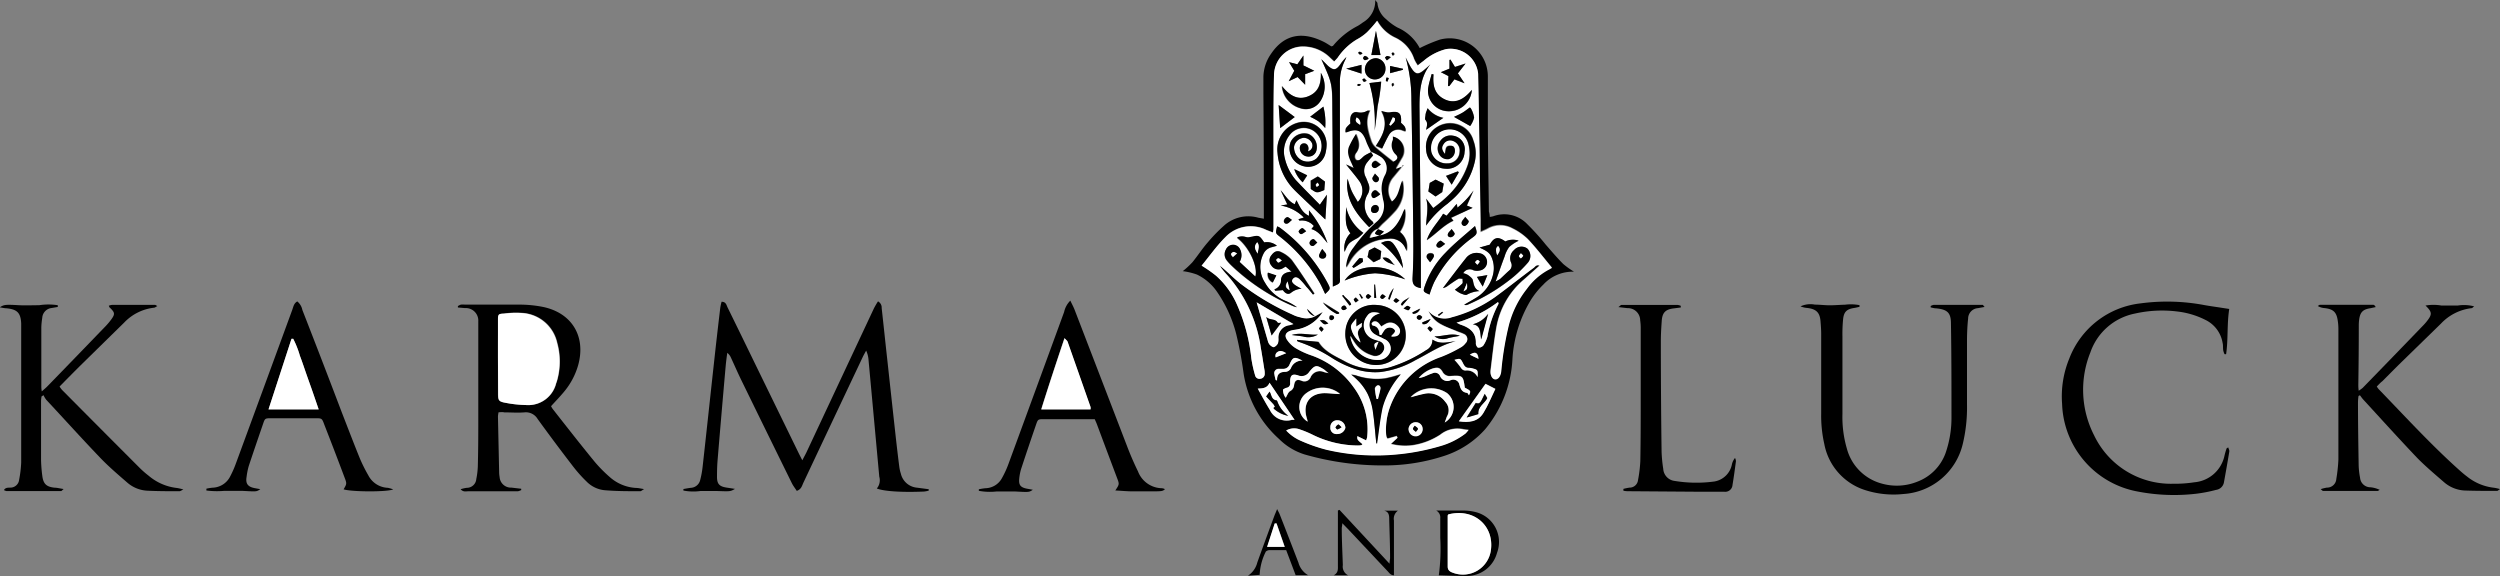 <svg xmlns="http://www.w3.org/2000/svg" viewBox="0 0 375.14 86.46"><rect x="0" y="0" width="375.14" height="86.46" fill="#808080" stroke="none"/><defs><style>.cls-1{fill:#fff;}</style></defs><g id="Layer_2" data-name="Layer 2"><g id="Layer_1-2" data-name="Layer 1"><path d="M223.55,32.55a3.93,3.93,0,0,0,.5-.09,4.76,4.76,0,0,1,5.13,1.18,35.12,35.12,0,0,1,2.76,3.06c.87,1,1.72,2,2.63,2.91a12.28,12.28,0,0,0,1.62,1.16,6,6,0,0,0-4.59,1.92,12.38,12.38,0,0,0-1.95,2.43,19.33,19.33,0,0,0-2.7,8.77,17.86,17.86,0,0,1-4.11,10.54,14,14,0,0,1-6.19,4,28.79,28.79,0,0,1-9,1.41,42.4,42.4,0,0,1-11.86-1.64,9.36,9.36,0,0,1-3.85-2.32,16.62,16.62,0,0,1-5.33-9.84,58.25,58.25,0,0,0-1.09-5.84,19.65,19.65,0,0,0-3-6.56,7.69,7.69,0,0,0-2.91-2.44,9.75,9.75,0,0,0-2.13-.51,13,13,0,0,0,1.46-1.35c.81-1,1.5-2.07,2.32-3a23.93,23.93,0,0,1,2.38-2.45,5.44,5.44,0,0,1,5.18-1.22l.83.15c0-.44,0-.82,0-1.2q0-8.79-.07-17.57,0-1.26,0-2.52a6.2,6.2,0,0,1,1.12-3.41c2-3,4.74-3.46,8-1.81.39.2.75.45,1.08.65.13-.05.21-.05.25-.09a11.81,11.81,0,0,1,3.74-3,9,9,0,0,0,.75-.51A3.7,3.7,0,0,0,206.36,0c.2.28.32.37.33.46A3.52,3.52,0,0,0,208,2.88a8.28,8.28,0,0,0,1.7,1.25,6.9,6.9,0,0,1,3.34,3.09,23.43,23.43,0,0,1,3-1.27,5.72,5.72,0,0,1,7.22,5.52c0,2.18,0,4.37,0,6.56,0,4.57.11,9.15.16,13.72C223.5,32,223.53,32.21,223.55,32.55ZM197.32,47.49l1.17-.66a5.8,5.8,0,0,1-4.12,2.67,5,5,0,0,0-.69.14c-.75.25-1,.73-.54,1.39a4.18,4.18,0,0,0,1.29,1.22,12.47,12.47,0,0,0,2.38,1.09,13.12,13.12,0,0,1,6.34,4.81,10.53,10.53,0,0,1,2,7.42,2.24,2.24,0,0,1-.16.51l-1.31-.64c0,.53,0,.53.77,1.21-.05,0-.09.13-.14.14a2.32,2.32,0,0,1-.59.06,15.52,15.52,0,0,1-6.72-1.6,15.85,15.85,0,0,0-2-.83,2.39,2.39,0,0,0-2,.18A6.6,6.6,0,0,0,194.88,66a24.34,24.34,0,0,0,4.18,1.45,32.68,32.68,0,0,0,10.44.71,33.89,33.89,0,0,0,6.63-1.26A11.36,11.36,0,0,0,219.91,65a4.2,4.2,0,0,0,.47-.55,5.29,5.29,0,0,1-.73-.07,4.1,4.1,0,0,0-3.51.79,10.38,10.38,0,0,1-4.21,1.6,8.56,8.56,0,0,1-3.21-.21l1-.93-.13-.25-1.37.39a1.58,1.58,0,0,1-.16-.27,2.76,2.76,0,0,1-.06-.4,9.93,9.93,0,0,1,.65-4.26,12.46,12.46,0,0,1,7.61-7.34,21.48,21.48,0,0,0,2.9-1.4,2.37,2.37,0,0,0,.76-.65.83.83,0,0,0-.31-1.4c-.3-.16-.63-.24-.94-.37-.78-.31-1.58-.57-2.32-1a4.24,4.24,0,0,1-2-2.09,3.15,3.15,0,0,0,3.59.93c.23-.05.46-.12.68-.19a19.93,19.93,0,0,0,5.69-2.78c2-1.45,3.92-3,5.88-4.45.2-.16.36-.48.84-.3-.84.75-1.61,1.45-2.39,2.13a12.19,12.19,0,0,0-4.12,7.11c-.38,2.12-.6,4.26-.87,6.4-.1.76.22,1.36.67,1.39s.84-.45.92-1.24a47,47,0,0,1,1.13-6.86,14.61,14.61,0,0,1,2.7-5.47,9.72,9.72,0,0,1,3.14-2.81c.22-.11.44-.25.64-.36-1.22-1.47-2.34-2.94-3.61-4.28a8.8,8.8,0,0,0-2.29-1.6,3.81,3.81,0,0,0-3.69,0c-.31.17-.64.31-1.13.53,0-.7,0-1.23,0-1.76-.11-7.33-.21-14.67-.36-22A4.16,4.16,0,0,0,217,7.37a8.35,8.35,0,0,0-3.38,1.75c-.26.19-.51.39-.85.66a5.41,5.41,0,0,1-.56-1,5.39,5.39,0,0,0-2.9-3.2,5.94,5.94,0,0,1-2.6-2.46s-.12,0-.07,0a18.87,18.87,0,0,1-1.48,1.68,7.44,7.44,0,0,1-1.56,1.1,9.12,9.12,0,0,0-2.83,2.7c-.15.19-.33.37-.54.6l-.58-.54a5.79,5.79,0,0,0-4-1.71,4.32,4.32,0,0,0-4.44,4.32c0,2.42-.07,4.84-.08,7.27q0,7.92,0,15.85a4,4,0,0,1-.09.48l-1-.39a5.25,5.25,0,0,0-6.15,1.07c-1.31,1.33-2.41,2.87-3.58,4.29a20.15,20.15,0,0,1,2.15,1.5,12.54,12.54,0,0,1,3,4,26.83,26.83,0,0,1,2.31,8.42,18.9,18.9,0,0,0,.57,2.56.66.66,0,0,0,.78.49.73.73,0,0,0,.66-.77,2.77,2.77,0,0,0-.07-.7c-.17-1.06-.33-2.12-.52-3.18a21,21,0,0,0-5.06-10.93c-.28-.29-.53-.61-.78-.92-.12-.15-.21-.33-.32-.49,1.1.9,2.06,1.89,3.14,2.74a38.58,38.58,0,0,0,7.8,4.63,4.3,4.3,0,0,0,1.14.4,2.91,2.91,0,0,0,2.24-.15Zm21.24.93c.3.14.44.24.59.29,1.38.45,2.39,1.19,2.31,2.85,0,.21.22.6.35.61a1,1,0,0,0,.77-.32,4.59,4.59,0,0,0,.62-1.35,16.18,16.18,0,0,1,1.67-4.92s0-.12-.07-.27A19.13,19.13,0,0,1,218.56,48.42Zm-30-3.05c.56,1.93,1.11,3.83,1.67,5.73a1.4,1.4,0,0,0,.31.62c.17.17.47.39.63.33a1.19,1.19,0,0,0,.59-.58,2,2,0,0,0,.07-.7,1.86,1.86,0,0,1,1.66-2l.59-.17ZM194.26,63l-3.76-5.55c-.32.79-1,.84-1.77.88.65,1.15,1.19,2.19,1.81,3.18a2.79,2.79,0,0,0,3.28,1.52A2.76,2.76,0,0,1,194.26,63Zm28.65-5.43-4,5.62c1.5.22,2.86.09,3.68-1.25.71-1.15,1.22-2.43,1.8-3.61Zm-6.13,5.8a2.69,2.69,0,0,0,.34-4.41,4.28,4.28,0,0,0-5.47.62c.74-.19,1.38-.38,2-.51a3.05,3.05,0,0,1,3.2,1.2,1.83,1.83,0,0,1,.28,2.15C217,62.69,217,62.94,216.78,63.41Zm-20.56-.14a5.16,5.16,0,0,0-.12-.53c-.67-2.24.54-3.81,2.88-3.73.71,0,1.41.08,2.12.12a4.1,4.1,0,0,0-5-.17A2.57,2.57,0,0,0,196.22,63.27Zm23.58-5.1c-.24-1.78-.31-1.84-2.06-1.74a1.18,1.18,0,0,1-1.25-.62c-.37-.63-.73-.72-1.45-.51a4.67,4.67,0,0,0-2.15,1.43,3.34,3.34,0,0,0,.84-.21c.4-.16.79-.36,1.21-.49a.83.83,0,0,1,1.13.36,1.17,1.17,0,0,0,1.63.66.94.94,0,0,1,1.26.55c.17.68.36,1.26,1.18,1.36.1,0,.18.22.29.36C220.73,58.66,220.73,58.66,219.8,58.17ZM199.37,56c-.34-.27-.48-.4-.65-.51-1.17-.74-1.38-.71-2.25.35a1.35,1.35,0,0,1-1.67.52c-.81-.3-1.13-.07-1.19.75,0,.13,0,.26,0,.4a.62.62,0,0,1-.55.71,1.89,1.89,0,0,0-.51.26,1.83,1.83,0,0,0,.39,1.23c.23-.39.36-.85.67-1a1.08,1.08,0,0,0,.58-.84c.13-.77.39-1,1.09-.73a1,1,0,0,0,1.41-.54,1.51,1.51,0,0,1,2-.74C198.82,55.88,199,55.91,199.37,56Zm1.26,9.12a1.24,1.24,0,0,0,1.26-.93,1.18,1.18,0,0,0-1.17-1.13,1,1,0,0,0-1.08,1.06A.91.91,0,0,0,200.63,65.13Zm-5.18-11c-1.23-.64-1.42-.59-1.94.54a1,1,0,0,1-.92.67l-.71,0a.64.64,0,0,0-.64.83c0,.28.12.56.18.84l.21.07c0-1,.45-1.31,1.32-1.3a1,1,0,0,0,.76-.54A1.74,1.74,0,0,1,195.45,54.12Zm18,10.24a1,1,0,0,0-1-1,1.08,1.08,0,0,0-1.08,1,1.07,1.07,0,0,0,2.12,0ZM218.25,54a10.53,10.53,0,0,1,.91,1.12c.2.32.4.53.78.5a1.75,1.75,0,0,1,1.78,1c.06-1,0-1.09-.62-1.27a2.78,2.78,0,0,0-.69-.12c-.44,0-.64-.24-.83-.6C219.16,53.76,219.14,53.76,218.25,54ZM193,53c-.38-.24-.8-.49-1.27-.2a.67.67,0,0,0-.3.83Zm28.88.85c-.1-1-.52-1.15-1.3-.62Z"/><path d="M131.57,73.3a1.9,1.9,0,0,0,.37-1.77q-.8-8.74-1.61-17.49a4,4,0,0,0-.36-1.43c-.16.3-.34.61-.49.92Q125,63,120.56,72.42c-.21.44-.3,1-1,1.24-.24-.38-.53-.74-.73-1.14q-3.77-7.65-7.51-15.31c-.58-1.18-1.1-2.38-1.65-3.57a1.74,1.74,0,0,0-.54-.69c-.09.67-.18,1.34-.24,2q-.62,7-1.21,14.08c-.07.84-.09,1.68-.09,2.52,0,1.06.35,1.44,1.4,1.61l1.3.2c-.7.4-.7.39-2.67.32-.84,0-1.68,0-2.52,0a7.79,7.79,0,0,1-2.55-.07l0-.23c.37-.06.75-.14,1.12-.18a1.51,1.51,0,0,0,1.39-1.14,13.52,13.52,0,0,0,.37-2c.58-5.18,1.13-10.37,1.7-15.55.3-2.77.62-5.55.95-8.32a7,7,0,0,1,.2-.91c.67,0,.73.51.89.84q2.18,4.44,4.34,8.89L119.8,67.9c.16.33.33.65.59,1.17.26-.5.45-.84.62-1.19q5.05-10.78,10.11-21.57a12.21,12.21,0,0,1,.63-1.09,1.05,1.05,0,0,1,.55,1c.29,2.6.56,5.21.85,7.82q.66,6.08,1.33,12.14c.15,1.3.3,2.6.47,3.9a5.58,5.58,0,0,0,.23,1,2.73,2.73,0,0,0,2.44,2.1l1.74.23v.21a4.25,4.25,0,0,1-.71.14C135.41,73.9,132.63,73.73,131.57,73.3Z"/><path d="M74.81,61.87a4.32,4.32,0,0,0-.09.63l.18,8.38a4.15,4.15,0,0,0,.07.7,1.7,1.7,0,0,0,1.78,1.59l1.46.17v.2a2.43,2.43,0,0,1-.49.18c-.3,0-.61,0-.91,0-2.19,0-4.37,0-6.56,0-.34,0-.74.14-1.13-.31a5.38,5.38,0,0,1,.93-.21,1.42,1.42,0,0,0,1.42-1.32,11.2,11.2,0,0,0,.23-1.9c.05-2,.07-4,.07-6q0-7.27,0-14.54c0-.41,0-.81,0-1.21a1.88,1.88,0,0,0-2-2l-1.06-.09,0-.21a2.26,2.26,0,0,1,.44-.22,3.11,3.11,0,0,1,.61,0c2.79,0,5.59,0,8.38,0a18.31,18.31,0,0,1,3.31.34c4.39.9,6.51,4.46,5.3,8.77a10.86,10.86,0,0,1-2.14,4c-.6.72-1.26,1.4-1.92,2.13a3.38,3.38,0,0,0,.24.41C85,64,87.07,66.65,89.2,69.25a20.46,20.46,0,0,0,2.26,2.3,6.48,6.48,0,0,0,4,1.67c.33,0,.65.09,1.19.17-.31.18-.44.32-.56.32-1.75,0-3.5,0-5.24-.14a4.37,4.37,0,0,1-2.8-1.28A20.85,20.85,0,0,1,86,70q-2.72-3.53-5.32-7.12a2.05,2.05,0,0,0-2-1c-1,.08-2,0-3,0C75.37,61.81,75.11,61.85,74.81,61.87Zm-.09-8.26v5.44c0,1.05.09,1.21,1.15,1.4a18.13,18.13,0,0,0,3.1.33,4.3,4.3,0,0,0,4.52-3.29,3.86,3.86,0,0,0,.16-.48,10.43,10.43,0,0,0,0-5.57,5.74,5.74,0,0,0-5-4.48,13.2,13.2,0,0,0-3,.07c-.82.07-.86.18-.87,1C74.71,49.92,74.72,51.76,74.72,53.61Z"/><path d="M16.32,45.88a2,2,0,0,1,.48-.13c2.16,0,4.31,0,6.46,0,.08,0,.17.08.35.18-.25.13-.36.23-.47.24a7.31,7.31,0,0,0-4.52,2.25L12.4,54.52C11.25,55.65,10.12,56.8,8.94,58a3.52,3.52,0,0,0,.38.52Q15.14,64.39,21,70.25a14,14,0,0,0,1.3,1.13,7.91,7.91,0,0,0,4.29,1.85,8.17,8.17,0,0,1,.93.22c-.31.14-.45.26-.59.26-1.62,0-3.23,0-4.85-.08a4.92,4.92,0,0,1-3-1.23c-1.42-1.23-2.86-2.46-4.15-3.82-2.7-2.82-5.31-5.72-8-8.6a4.18,4.18,0,0,1-.4-.68l-.29.18a4.66,4.66,0,0,0-.08.64c0,3,0,5.92,0,8.88a21.72,21.72,0,0,0,.19,2.42c.15,1.2.63,1.63,1.83,1.76.4,0,.81.12,1.37.2-.24.2-.31.31-.39.31-2.72,0-5.45,0-8.17,0a1.26,1.26,0,0,1-.4-.15c.24-.4.61-.35.91-.37A1.32,1.32,0,0,0,2.87,72a17.6,17.6,0,0,0,.31-2.59c0-6,0-11.92,0-17.87,0-1,0-2,0-3-.07-1.6-.61-2.13-2.22-2.28-.28,0-.56-.08-1-.14.65-.43.9-.43,2.91-.32,1,.05,2,0,3,0a9.06,9.06,0,0,1,2.8,0v.26l-.93.16A1.58,1.58,0,0,0,6.34,47.7a11.22,11.22,0,0,0-.14,1.41q0,4.38,0,8.78c0,.22,0,.44.07.84.37-.33.62-.53.84-.76q4.26-4.38,8.5-8.78a10.66,10.66,0,0,0,1.12-1.3c.55-.77.5-1-.21-1.69C16.41,46.14,16.39,46,16.32,45.88Z"/><path d="M356.65,58a3.89,3.89,0,0,0,.27.38c4,4.13,7.89,8.39,12.19,12.23.35.31.71.62,1.09.9a7.81,7.81,0,0,0,4.05,1.68,7.27,7.27,0,0,1,.89.2c-.23.15-.33.27-.43.27-1.65,0-3.3,0-4.95-.06a5.07,5.07,0,0,1-3-1.23c-1.35-1.17-2.72-2.32-4-3.61-2.76-2.9-5.44-5.87-8.16-8.83-.17-.19-.32-.41-.48-.62l-.21.11a8.14,8.14,0,0,0-.08.85c0,3.17.05,6.33.1,9.5a11.16,11.16,0,0,0,.21,1.9,1.56,1.56,0,0,0,1.56,1.45,4,4,0,0,1,1.41.4c-.12,0-.23.15-.34.15-2.73,0-5.45,0-8.18,0-.07,0-.15-.11-.36-.27a6.2,6.2,0,0,1,.93-.23,1.39,1.39,0,0,0,1.42-1.31,23.58,23.58,0,0,0,.31-2.9c0-6.57,0-13.13,0-19.69a8.3,8.3,0,0,0-.09-1.11c-.18-1.33-.67-1.78-2-1.93a2.23,2.23,0,0,1-1-.31c.11-.07.22-.18.33-.18q4,0,8,0c.11,0,.23.1.36.34l-.79.17c-1.11.17-1.53.57-1.69,1.67a6.93,6.93,0,0,0-.06,1q0,4.39-.07,8.79c0,.26,0,.52.06.92a5.09,5.09,0,0,0,.6-.43q4.51-4.63,9-9.29a8.09,8.09,0,0,0,.67-.76c.77-1,.75-1.33-.25-2.3a6.92,6.92,0,0,1,2.4,0l2.43,0a6,6,0,0,1,2.47.12c-.18.14-.27.26-.37.27a7.51,7.51,0,0,0-4.6,2.31l-6,5.85c-.94.92-1.86,1.86-2.79,2.79C357.18,57.43,356.92,57.73,356.65,58Z"/><path d="M289.71,45.92a1.42,1.42,0,0,1,.44-.17l7.36,0c.06,0,.12.13.29.31l-1,.18a1.58,1.58,0,0,0-1.47,1.55c-.11,1-.16,2.08-.17,3.12,0,3.26,0,6.53,0,9.79a23.4,23.4,0,0,1-.63,5.9,9.78,9.78,0,0,1-8.93,7.53,13.89,13.89,0,0,1-6-.68,9,9,0,0,1-5.85-6.81,19.25,19.25,0,0,1-.47-4.61q0-6,0-11.91c0-.64-.05-1.28-.1-1.91-.1-1.3-.63-1.84-2-2a3.21,3.21,0,0,1-1-.24,3.51,3.51,0,0,1,2.16-.26c.74,0,1.48.1,2.22.1s1.55-.07,2.32-.09a6.73,6.73,0,0,1,2.15.07l0,.25c-.26.06-.52.13-.79.17-1.11.17-1.55.56-1.67,1.68a22.78,22.78,0,0,0-.1,2.62c0,3.87,0,7.74,0,11.61a16.79,16.79,0,0,0,.66,5.18,7.4,7.4,0,0,0,5.34,5.29,8.25,8.25,0,0,0,5.26-.32A7.2,7.2,0,0,0,291.94,68a16.21,16.21,0,0,0,.89-5.55c0-4.64,0-9.29-.08-13.93,0-1.61-.57-2.09-2.22-2.25-.28,0-.55-.09-.82-.14Z"/><path d="M160.61,45.11c.28.6.51,1,.69,1.5q4,10.39,8,20.8c.44,1.12.93,2.24,1.46,3.32a3.91,3.91,0,0,0,3.58,2.53,1.4,1.4,0,0,1,.39.1s0,0,.06.08c-.41.29-.41.29-2.35.29-.84,0-1.68,0-2.52,0s-1.66-.09-2.56-.13c.61-.93.62-.93.27-1.85q-1.51-4-3-8c-.1-.28-.23-.55-.36-.85-.3,0-.57,0-.83,0q-3.39,0-6.77,0c-.91,0-.92,0-1.22.86-.73,2.13-1.46,4.27-2.16,6.41a7.41,7.41,0,0,0-.35,1.67c-.09.94.2,1.29,1.11,1.48l.93.17c-.56.39-.6.37-2.63.26-.94,0-1.88,0-2.83,0a9,9,0,0,1-2.64-.1l0-.23a8.83,8.83,0,0,1,1-.16,2.88,2.88,0,0,0,2.47-1.52,14.48,14.48,0,0,0,1-2.19q4.18-11.37,8.33-22.74A3.43,3.43,0,0,1,160.61,45.11Zm3,16.32a1.42,1.42,0,0,0,0-.36q-1.71-4.89-3.44-9.79c-.06-.16-.23-.27-.46-.54-1.22,3.63-2.37,7.11-3.49,10.69Z"/><path d="M59,73.43c-.81.41-6.23.39-7.44,0,.49-.85.5-.85.12-1.84q-1.47-3.92-3-7.83c-.37-1-.37-1-1.35-1q-3.28,0-6.57,0c-1,0-1,0-1.3.89-.72,2.09-1.44,4.19-2.14,6.3A10.56,10.56,0,0,0,37,71.57c-.17,1,.18,1.48,1.23,1.68l.83.15c-.57.4-.57.37-2.63.26-.94,0-1.89,0-2.83,0a12.15,12.15,0,0,1-2.63-.06l0-.27a7.5,7.5,0,0,1,.93-.15,3.06,3.06,0,0,0,2.66-1.73,15.2,15.2,0,0,0,.85-1.94q4.23-11.5,8.44-23c.17-.46.24-1,.76-1.28a2.2,2.2,0,0,1,.76,1.28q3,7.68,5.91,15.35c.89,2.29,1.77,4.59,2.69,6.86a22.66,22.66,0,0,0,1.3,2.61,3.44,3.44,0,0,0,2.94,1.87A6.48,6.48,0,0,1,59,73.43Zm-18.7-12h7.52c-.34-1-.64-1.85-.94-2.73s-.63-1.77-.94-2.66-.6-1.78-.94-2.66a14.23,14.23,0,0,0-1-2.54h-.26Z"/><path d="M334.51,46.36c-.36,2.34-.14,4.59-.47,6.79l-.23,0a2.42,2.42,0,0,1-.2-.57c-.06-.36,0-.74-.09-1.1A4.67,4.67,0,0,0,330.93,48a12.45,12.45,0,0,0-4.23-1.26,18.47,18.47,0,0,0-6.33.31,8.9,8.9,0,0,0-6.7,5.84,15,15,0,0,0,.56,12.43,12.77,12.77,0,0,0,11.82,7.27,19.3,19.3,0,0,0,3.22-.22,5.06,5.06,0,0,0,4.53-4,9.88,9.88,0,0,1,.31-1.06c0-.05.1-.08.25-.18.06.23.19.44.16.62-.25,1.55-.53,3.11-.81,4.66a1.38,1.38,0,0,1-1.18,1.1,21.64,21.64,0,0,1-3,.58,28.79,28.79,0,0,1-8.74-.33,13.83,13.83,0,0,1-11.36-13.15,14.92,14.92,0,0,1,1.08-6.81,13,13,0,0,1,10.72-8.28,30,30,0,0,1,9.55.26c.83.15,1.66.26,2.49.39Z"/><path d="M252.21,46.14l-1,.13c-1.29.14-1.78.62-1.86,1.93-.07,1-.13,2-.13,3q0,8.27.11,16.55a21,21,0,0,0,.25,2.61,1.94,1.94,0,0,0,1.74,1.81,20,20,0,0,0,5.93.08,3.22,3.22,0,0,0,2.64-2.6,2.31,2.31,0,0,1,.46-.93,1.3,1.3,0,0,1,.14.48c-.16,1.2-.32,2.4-.52,3.59a1.09,1.09,0,0,1-1.21,1l-3.63,0-10.6-.08c-.31,0-.62,0-.93-.08l0-.27a7.67,7.67,0,0,1,.93-.19,1.26,1.26,0,0,0,1.26-1.1,20.35,20.35,0,0,0,.35-2.89c.06-3.3.06-6.6.06-9.9s0-6.66,0-10a8.2,8.2,0,0,0-.08-1.21,1.84,1.84,0,0,0-1.91-1.83l-1.36-.16c.29-.21.36-.32.44-.32l8.47,0a1.91,1.91,0,0,1,.45.13Z"/><path d="M215.51,76.61c1.38,0,2.76,0,4.14,0a7.55,7.55,0,0,1,1.89.26,4.62,4.62,0,0,1,3.1,6.08,4.69,4.69,0,0,1-4.46,3.48c-1.4,0-2.81-.06-4.28-.1a29.81,29.81,0,0,0,.22-5.64c0-1,0-1.95,0-2.93A1.16,1.16,0,0,0,215.51,76.61Zm1.82.58a.48.48,0,0,0-.08.18q0,3.82,0,7.65c0,.51.3.76.77.92a4.23,4.23,0,0,0,5.71-3.43C224.2,78.93,221.21,76.23,217.33,77.19Z"/><path d="M201,76.51l7.51,8.08c0-.42.08-.64.08-.86,0-1.94-.08-3.89-.13-5.84,0-.55-.05-1.11-.76-1.26h2.07a1.48,1.48,0,0,0-.6,1.48c0,2.35,0,4.71,0,7.06v1.15c-.5,0-.7-.35-.94-.6-2-2.12-4-4.26-6-6.38l-.81-.83c0,.37-.08.55-.08.73,0,1.85.1,3.7.16,5.55a1.46,1.46,0,0,0,.8,1.54h-2.17c.71-.38.63-.94.63-1.47,0-2.42,0-4.84,0-7.26v-1Z"/><path d="M193,82.55c-.92,0-1.72,0-2.52,0-.2,0-.53.14-.57.29a8.53,8.53,0,0,0-.89,3.42l-1.76.13a3.34,3.34,0,0,0,1.41-2c.84-2.34,1.7-4.67,2.56-7,.1-.27.23-.53.41-1,.18.37.31.58.4.82q1.41,3.6,2.8,7.22a3.1,3.1,0,0,0,1.45,1.88h-1.87Zm-1.43-4-.27,0-1.14,3.51h2.64Z"/><path class="cls-1" d="M197.35,47.47a2.91,2.91,0,0,1-2.24.15,4.3,4.3,0,0,1-1.14-.4,38.58,38.58,0,0,1-7.8-4.63c-1.08-.85-2-1.84-3.14-2.74.11.16.2.34.32.49.25.31.5.63.78.92a21,21,0,0,1,5.06,10.93c.19,1.06.35,2.12.52,3.18a2.77,2.77,0,0,1,.07.7.73.73,0,0,1-.66.77.66.66,0,0,1-.78-.49,18.9,18.9,0,0,1-.57-2.56,26.83,26.83,0,0,0-2.31-8.42,12.54,12.54,0,0,0-3-4,20.15,20.15,0,0,0-2.15-1.5c1.17-1.42,2.27-3,3.58-4.29A5.25,5.25,0,0,1,190,34.51l1,.39a4,4,0,0,0,.09-.48q0-7.94,0-15.85c0-2.43,0-4.85.08-7.27A4.32,4.32,0,0,1,195.61,7a5.79,5.79,0,0,1,4,1.71l.58.54c.21-.23.39-.41.54-.6a9.12,9.12,0,0,1,2.83-2.7,7.44,7.44,0,0,0,1.56-1.1,18.87,18.87,0,0,0,1.48-1.68c-.05,0,.06,0,.07,0a5.94,5.94,0,0,0,2.6,2.46,5.39,5.39,0,0,1,2.9,3.2,5.41,5.41,0,0,0,.56,1c.34-.27.59-.47.85-.66A8.35,8.35,0,0,1,217,7.37a4.16,4.16,0,0,1,4.81,3.72c.15,7.33.25,14.67.36,22,0,.53,0,1.06,0,1.76.49-.22.82-.36,1.13-.53a3.81,3.81,0,0,1,3.69,0,8.8,8.8,0,0,1,2.29,1.6c1.27,1.34,2.39,2.81,3.61,4.28-.2.11-.42.25-.64.36a9.72,9.72,0,0,0-3.14,2.81,14.61,14.61,0,0,0-2.7,5.47,47,47,0,0,0-1.13,6.86c-.08.79-.47,1.27-.92,1.24s-.77-.63-.67-1.39c.27-2.14.49-4.28.87-6.4A12.19,12.19,0,0,1,228.63,42c.78-.68,1.55-1.38,2.39-2.13-.48-.18-.64.14-.84.3-2,1.48-3.89,3-5.88,4.45a19.93,19.93,0,0,1-5.69,2.78c-.22.07-.45.14-.68.19a3.15,3.15,0,0,1-3.59-.93,4.24,4.24,0,0,0,2,2.09c.74.38,1.54.64,2.32,1,.31.13.64.21.94.37a.83.83,0,0,1,.31,1.4,2.37,2.37,0,0,1-.76.65,21.48,21.48,0,0,1-2.9,1.4,12.46,12.46,0,0,0-7.61,7.34,9.93,9.93,0,0,0-.65,4.26,2.76,2.76,0,0,0,.06.4,1.58,1.58,0,0,0,.16.27l1.37-.39.13.25-1,.93a8.56,8.56,0,0,0,3.21.21,10.38,10.38,0,0,0,4.21-1.6,4.1,4.1,0,0,1,3.51-.79,5.29,5.29,0,0,0,.73.07,4.2,4.2,0,0,1-.47.55,11.36,11.36,0,0,1-3.78,1.88,33.89,33.89,0,0,1-6.63,1.26,32.68,32.68,0,0,1-10.44-.71A24.34,24.34,0,0,1,194.88,66,6.6,6.6,0,0,1,193,64.6a2.39,2.39,0,0,1,2-.18,15.85,15.85,0,0,1,2,.83,15.52,15.52,0,0,0,6.72,1.6,2.32,2.32,0,0,0,.59-.06s.09-.09.14-.14c-.82-.68-.82-.68-.77-1.21l1.31.64a2.24,2.24,0,0,0,.16-.51,10.53,10.53,0,0,0-2-7.42,13.12,13.12,0,0,0-6.34-4.81,12.47,12.47,0,0,1-2.38-1.09A4.18,4.18,0,0,1,193.14,51c-.45-.66-.21-1.14.54-1.39a5,5,0,0,1,.69-.14,5.8,5.8,0,0,0,4.12-2.67l-1.17.66-1.18-1.13A1.64,1.64,0,0,0,197.35,47.47ZM207,35.4l.7-.65-.9-.37c.24-.26.48-.53.73-.78a25,25,0,0,0,2-2,5.13,5.13,0,0,0,1-4.47c-.5,1-.49,2.36-1.57,3.16a2.93,2.93,0,0,1,.19-3.68l1.46-1.77.14.08-1.13.46c0-.08-.07-.12-.06-.13l.85-1.47a2.13,2.13,0,0,0-1.3-3.25,2.11,2.11,0,0,1,0,.51,1.89,1.89,0,0,0,.44,2.12c.44.44.24.8-.4,1.1-.9-.72-1.77-1.39-2.6-2.11a2.37,2.37,0,0,1-.7-1c-.49-1.48-1-3-.2-4.57-.18,0-.29,0-.37,0a1.94,1.94,0,0,1-1.5.24c-.54-.13-1,.23-1.05.82a4.15,4.15,0,0,0,0,.86c-.71.7-.71.7-.74,1.33.06,0,.13,0,.19,0,1.55-.63,2.36-.25,2.92,1.33.2.56.49,1.08.74,1.63a9.35,9.35,0,0,0-.94.49c-.27.19-.48.47-.76.65a.61.61,0,0,1-.54.05.65.65,0,0,1-.23-.51.88.88,0,0,1,.19-.55c.66-.87.45-1.75,0-2.85a14.32,14.32,0,0,0-1.06,1.95c-.39,1.15.33,2.11.72,3.16L202,24.66c.75.92,1.42,1.69,2,2.52a2.42,2.42,0,0,1-.24,3.11c-.33-.59-.69-1.12-.94-1.69s-.4-1.19-.6-1.79c-.39,3.06,1.23,5.2,3.25,7.27l.65-.57a2.45,2.45,0,0,0-.12-.26,3.17,3.17,0,0,1-.72-4.18,1.78,1.78,0,0,0,.06-1.56c-.13-.31-.24-.63-.38-.93a2,2,0,0,1,.24-2.27c.27-.34.57-.65.86-1l-.34-.55a9.56,9.56,0,0,1,1.43.72,2.11,2.11,0,0,1,.75,2.89,4.32,4.32,0,0,0-.46,2.44c.06.4.12.8.2,1.19a3.13,3.13,0,0,1-1,3.36,22.63,22.63,0,0,0-3.43,3.82,5.24,5.24,0,0,0-1.13,3l.39-.63a6.84,6.84,0,0,1,5.87-3.68A2.43,2.43,0,0,1,211,37.38c0,.11.09.22.13.33a2.83,2.83,0,0,0-1-2.88,4.65,4.65,0,0,0,.75-3.45,3.85,3.85,0,0,0-.36.77C209.79,33.75,208.85,35.09,207,35.4Zm-.51,19.37a4.43,4.43,0,0,0,4.48-4.5,4.56,4.56,0,0,0-4.43-4.51,4.27,4.27,0,0,0-4.63,4.15A4.62,4.62,0,0,0,206.45,54.77ZM200,43c1.1-.48,1.1-.48,1.05-1.4,0-.33,0-.67,0-1,0-3.36,0-6.72,0-10.08q0-9,0-18.06a7.37,7.37,0,0,1,.8-3.5c.07-.13.12-.28.18-.42a6.07,6.07,0,0,0-.9,1.08c-.65.91-1,1-1.87.24-.36-.3-.69-.64-1-1,1.59,3.55,1.62,3.55,1.66,7.5q.06,7,.07,13.92c0,4,0,7.93,0,11.9C200,42.45,200,42.68,200,43ZM214.64,9.66c-.33.29-.65.59-1,.86-.83.67-1.22.63-1.8-.24-.35-.52-.61-1.11-.91-1.67a23.09,23.09,0,0,1,.86,6.28q.18,10.74.29,21.49c0,1.78,0,3.57-.12,5.34,0,.9.23,1.31,1.25,1.48,0-1.54,0-3.09,0-4.63L213,16C213,13.72,213.15,11.52,214.64,9.66ZM196.28,22.71a3.44,3.44,0,0,0,.07-.46c0-.5-.32-.79-.72-.77s-.65.39-.57.89a1.27,1.27,0,0,0,1.16,1.08,1.21,1.21,0,0,0,1.31-.88,2.14,2.14,0,0,0-1.18-2.5,2.27,2.27,0,0,0-2.69,1.22,2.75,2.75,0,0,0,1.78,3.56,2.67,2.67,0,0,0,3.48-2,5.7,5.7,0,0,0,.15-1.3,3.43,3.43,0,0,0-3.82-3.27,4.15,4.15,0,0,0-3.55,4.62,8.82,8.82,0,0,0,2.2,5.21c.59.65,1.25,1.23,1.87,1.84l2.9,2.81c.09.09.19.16.21.18.07-1.2.15-2.42.23-3.71l-1.06,1.51c-1.23-1.26-2.45-2.47-3.62-3.72a7.77,7.77,0,0,1-1.63-3.21,4,4,0,0,1,.73-3.53,2.66,2.66,0,0,1,4.73,1.12,2.66,2.66,0,0,1-.72,2.43,2.07,2.07,0,0,1-2.28.22,2.21,2.21,0,0,1-1.08-2,1.63,1.63,0,0,1,1.42-1.36,1.37,1.37,0,0,1,1.28.82A.9.9,0,0,1,196.28,22.71ZM214,33.85a14.34,14.34,0,0,1,3.24-3.35c.23-.21.47-.39.69-.6a10.76,10.76,0,0,0,3.42-5.82,5.53,5.53,0,0,0-.25-3.07,3.41,3.41,0,0,0-1.51-2,3.69,3.69,0,0,0-3.94,0A3.48,3.48,0,0,0,214,22.46a3,3,0,0,0,2.84,2.86,2.62,2.62,0,0,0,2.92-2.53A2.05,2.05,0,0,0,218,20.37a1.86,1.86,0,0,0-1.87.74,1.8,1.8,0,0,0-.27,1.9,1.4,1.4,0,0,0,1.47.84,1.27,1.27,0,0,0,.94-1.28c0-.36-.08-.68-.53-.72s-.74,0-.84.52c0,.21-.07.43-.12.7-.49-.61-.53-1-.2-1.48a1.14,1.14,0,0,1,1.41-.47,1.53,1.53,0,0,1,1,1.67,1.78,1.78,0,0,1-1.81,1.7,2.37,2.37,0,0,1-2.41-1.61,2.82,2.82,0,0,1,3.34-3.44,2.91,2.91,0,0,1,2.2,2.15,5.4,5.4,0,0,1-.18,3.37A11.56,11.56,0,0,1,217.62,29a21.48,21.48,0,0,1-2.57,2.2L214,29.8C214.39,31.18,214,32.49,214,33.85Zm8,3.3c.79.36,1.49.66,1.82,1.46a4.09,4.09,0,0,1,.26,2.47,5.55,5.55,0,0,1-2.63,3.66c-.57.35-1.15.67-1.73,1a.62.62,0,0,0,.52,0,28.58,28.58,0,0,0,6.95-4.24,20.23,20.23,0,0,0,2.08-2.06,1.56,1.56,0,0,0-.07-2.11,1.47,1.47,0,0,0-2,.22,1.59,1.59,0,0,0-.46,1.84,1,1,0,0,1-.28,1.24c-.46.4-.88.83-1.33,1.24a5,5,0,0,1-.7.4c.49-1.38.9-2.58,1.35-3.76a4.49,4.49,0,0,1,.7-1.44,6.39,6.39,0,0,1,1.41-.93,2.58,2.58,0,0,0-2,.12c-1.18-.89-1.77-.48-2.34.48Zm-32.3-.78c-.77-1.11-.78-1.1-2.08-.69a1.5,1.5,0,0,1-.66,0,1.6,1.6,0,0,0-1.33.09c1.73,1.26,3.19,4.27,2.76,5.83L186,39.36a1.94,1.94,0,0,0,.09-1.86,1.16,1.16,0,0,0-1-.71,1.19,1.19,0,0,0-1.14.7,1.45,1.45,0,0,0,.12,1.62,7.21,7.21,0,0,0,.75.82A31,31,0,0,0,194.15,46a4.05,4.05,0,0,0,.47.12,8.49,8.49,0,0,0-1.85-1,6.33,6.33,0,0,1-2.94-2.66,4.33,4.33,0,0,1-.25-4.33,1.81,1.81,0,0,1,1.18-1l.85-.23A2.33,2.33,0,0,0,189.7,36.37Zm16.82,30.14.07,0c.27-1.8.45-3.62.83-5.4a12.62,12.62,0,0,1,2.74-5,18.55,18.55,0,0,1-2.33.63,9.59,9.59,0,0,1-4.38-.44,4.83,4.83,0,0,0-.72-.13A11.26,11.26,0,0,1,204,57.34a8.15,8.15,0,0,1,1.27,1.78,9.08,9.08,0,0,1,.76,2.49C206.23,63.23,206.35,64.87,206.52,66.51Zm13-25.5a1.12,1.12,0,0,1,1.51-.46,1.76,1.76,0,0,0,.89.05,1.29,1.29,0,0,0,1.19-1.38A1.32,1.32,0,0,0,222,38a2,2,0,0,0-2,.74c-1.19,1.47-2.31,3-3.46,4.5a1.93,1.93,0,0,0,.81-.4c.5-.35,1-.7,1.51-1,.17-.1.43,0,.64,0,0,.24.08.58-.05.72a8.09,8.09,0,0,1-1.11.92,5.14,5.14,0,0,0,.81.53c.32.13.81.35,1,.21a4.34,4.34,0,0,1,1.88-.53c-.81-.32-.87-1-1-1.63-.06-.3-.44-.56-.72-.78A2.29,2.29,0,0,0,219.57,41Zm-24.25,2.32a9.16,9.16,0,0,1-1-.58c-.28-.23-.64-.5-.33-.92s.68-.24,1,0A12.16,12.16,0,0,1,196.08,43c.34.38.65.79,1,1.18l.2-.15c-1.12-1.66-2.2-3.35-3.38-5a4.61,4.61,0,0,0-1.58-1.2c-.6-.33-1.07-.12-1.48.44a1.19,1.19,0,0,0,0,1.57,1.27,1.27,0,0,0,1.52.48c.2-.09.39-.22.61-.34l.89.76c-.93.08-1.51.4-1.58,1.2a1.44,1.44,0,0,1-1,1.45l.12.21,1.16-.09c.27.43.74.78,1.21.4A2.68,2.68,0,0,1,195.32,43.33ZM194.64,51c0,.09,0,.14,0,.15a.94.94,0,0,0,.26.14A22.81,22.81,0,0,1,200,53.76a15.49,15.49,0,0,0,3,1.47,9.56,9.56,0,0,0,4.15.6,14.12,14.12,0,0,0,5.31-1.8c2-1,3.78-2.29,6-2.82-1.16.11-2.31.53-3.47-.26a1.68,1.68,0,0,1-.93,1.59,21.12,21.12,0,0,1-5.54,2.61,7.16,7.16,0,0,1-1.79.25,9.6,9.6,0,0,1-5-1.25c-1.48-.77-3-1.48-3.82-2.85Zm19.87-6.8a14.63,14.63,0,0,1,.69-1.85,19.13,19.13,0,0,1,5.8-6.74c.68-.51.71-.65.33-1.7-1.51,1.35-3.07,2.58-4.42,4a13.27,13.27,0,0,0-3.08,4.92C213.53,43.76,213.51,43.77,214.51,44.2Zm-15.66-.09c.8-.75.81-.76.42-1.52a25.14,25.14,0,0,0-7.2-8.41,1.91,1.91,0,0,0-.43-.21c-.27,1-.26,1,.35,1.5a23.57,23.57,0,0,1,5.93,6.77C198.27,42.81,198.52,43.43,198.85,44.11Zm-.65-33.18c.05,1.6-.41,3-2,3.57s-2.85-.31-3.88-1.56a3.78,3.78,0,0,0,2.73,3.31,2.56,2.56,0,0,0,3-1A4,4,0,0,0,198.2,10.93Zm16.91.23-.28,0c-.17.63-.38,1.26-.49,1.9a3.07,3.07,0,0,0,2.75,3.64,3.45,3.45,0,0,0,3.77-3.19c-1.11,1.34-2.34,2.23-4.05,1.43S215,12.74,215.11,11.16Zm-4.88,7.26c.12-1.39-.3-1.78-1.58-1.52a1.79,1.79,0,0,1-.65,0c-.25,0-.48-.12-.77-.19,1.13,2,.27,3.58-.81,5.23l.94.4c.37-.73.68-1.4,1-2a1.61,1.61,0,0,1,2.07-.71l.43.15C211,19,210.54,18.75,210.23,18.42Zm6.32,13.65c-.77,1.32-1.93,2.37-2.43,4,1.43-1,2.49-2.23,4-2.92l-.36-.43L221,31.19l-.86-.35,1-2.25a13,13,0,0,1-2.41,2.57l-.11-.57-1.52,1.78Zm-17.35,4.4a15.9,15.9,0,0,0-2.79-4.91l0,.83c-1.06-.49-1.39-1.44-1.88-2.35l-.26.61c-1-.46-1.43-1.37-2.11-2.11.32.71.64,1.41,1,2.14l-1,.16a6.31,6.31,0,0,1,3.48,1.8l-.81.26.16.21a2.36,2.36,0,0,1,2.15.8l-.36.46C197.92,34.72,198.48,35.67,199.2,36.47Zm7.26-27.74a1.72,1.72,0,0,0-1.65,1.59,1.5,1.5,0,0,0,1.45,1.6,1.6,1.6,0,0,0,1.64-1.67A1.53,1.53,0,0,0,206.46,8.73Zm4.4,33.19c-2.57-2.51-7.33-2.45-9.09.18A14.51,14.51,0,0,1,206.33,41,16.43,16.43,0,0,1,210.86,41.92Zm-15-30.79,1.37-.51-1.63-.8V8.33l-.91,1.32-1.25-.33.79,1.3-.84,1.57,1.34-.63,1.13,1.16V11.13Zm5.92,26.66c.58-1.33.58-1.32,2-2.09a5.12,5.12,0,0,0,.83-.76A6.42,6.42,0,0,1,202,31.07c0,1.39-.3,2.78.64,3.93A3.17,3.17,0,0,0,201.76,37.79Zm15.52-24.87.17,0,.76-1,1.52.59-1-1.49,1.15-1.5-1.59.52-.68-1.11L217.5,9V10.3l-1.29.53,1.14.59Zm-11.8-.46a21.69,21.69,0,0,1,.79,7.15c.17-1.22.32-2.45.44-3.67a29,29,0,0,0,.54-3.69Zm15.12,6.45a3.6,3.6,0,0,0,.59-1.26,3.82,3.82,0,0,0-.48-1.37c0-.05-.08-.08-.15-.16-.37.26-.73.56-1.13.8s-.83.42-1.25.62ZM210.53,40.23a7,7,0,0,0-1.22-3.34c-.54-.83-1-.93-2.08-.43A13.07,13.07,0,0,1,210.53,40.23Zm-18.43-21,2.18-1.66-2.41-1.8C191.94,16.86,192,18,192.1,19.22Zm22.44,8.23-.19,1.28,1.08.75,1-.66.22-1.27-1.22-.6Zm-.52-8,2.59-1.79a4,4,0,0,1-2.36-1.45c-.12.38-.24.68-.31,1s-.15.63,0,.77C214.33,18.47,214.1,19,214,19.48Zm-17.33,8.88c.91.6.91.6,2,.16l.09-1.27-1.06-.77-1.07.63ZM198.58,16l-2,1.51a8.72,8.72,0,0,1,1.26.69,7.83,7.83,0,0,1,1,1A9.59,9.59,0,0,0,198.58,16Zm6.63,22.58.88.8,1-.48.13-1.18-1-.55-.83.44Zm1.94-30.31c-.23-1.23-.45-2.39-.68-3.63-.23,1.25-.46,2.42-.69,3.63ZM218.9,25.87l-.17-.16-1.78.68.88,1.32Zm.16,24.52c-1.23-.48-2.5.11-3.8.08a2.18,2.18,0,0,0,2,.29C217.85,50.59,218.48,50.51,219.06,50.39Zm-23.59-23,.68-1-1.94-.94A4.64,4.64,0,0,0,195.47,27.35ZM204.3,9.73,202,10.3l2.32.75Zm6.22.74v-.15l-1.94-.42V11Zm-16.69,39.8c.62.08,1.16.13,1.7.22a2.77,2.77,0,0,0,2.23-.29C196.48,50.33,195.18,49.84,193.83,50.27ZM222.49,43l.7-1.72-1.57.27Zm-31-1.65-1.29-.42a1.36,1.36,0,0,0,.73,1.49ZM202.9,40l.18.2a15.38,15.38,0,0,0,1.37-.9c.1-.07,0-.35,0-.54-.18,0-.43-.08-.52,0C203.59,39.18,203.25,39.61,202.9,40Zm3.53-9.26a.67.67,0,0,0-.69.71.44.44,0,0,0,.49.49.6.6,0,0,0,.66-.59A.51.51,0,0,0,206.43,30.76Zm-8,6.6a4.07,4.07,0,0,0-.48.91c-.05.35.16.56.54.54a.5.5,0,0,0,.51-.61C199,38,198.71,37.77,198.42,37.36Zm.09,8a6,6,0,0,0,2,1.69c.1.06.28,0,.42,0a.78.78,0,0,0,0-.17Zm21.37-12.86c-.26.38-.51.59-.55.83a.43.43,0,0,0,.55.51,1,1,0,0,0,.51-.62C220.42,33.12,220.14,32.9,219.88,32.55Zm-5.29,6.81a3.7,3.7,0,0,0,.55-.8c.09-.28-.07-.51-.4-.54s-.69.14-.67.53C214.08,38.77,214.34,39,214.59,39.36Zm-7.48-10.21c-.31-.27-.47-.5-.68-.57s-.63.28-.64.61.15.59.44.53A3.34,3.34,0,0,0,207.11,29.15Zm.09-4.45c-.39-.27-.6-.53-.82-.54s-.47.27-.52.47a.45.45,0,0,0,.48.59C206.58,25.19,206.79,25,207.2,24.7Zm-.87,1.35c-.21.38-.43.6-.4.79a.72.72,0,0,0,.46.51.47.47,0,0,0,.51-.59C206.86,26.56,206.61,26.39,206.33,26.05ZM216.86,36.6c-.36-.25-.61-.52-.73-.48a1.08,1.08,0,0,0-.57.58c-.1.31.18.52.47.46S216.47,36.87,216.86,36.6Zm-9.39,2.08c.52.81,1.28.82,1.87,1.13C208.77,39.45,208.62,38.46,207.47,38.68Zm-9.8-2.28c-.28-.25-.46-.54-.62-.53a.73.73,0,0,0-.52.45.45.45,0,0,0,.47.59C197.19,36.91,197.37,36.64,197.67,36.4Zm20.16-2c-.28.37-.53.56-.58.8s.26.48.52.41a.76.76,0,0,0,.51-.46C218.31,34.94,218.06,34.72,217.83,34.36Zm-24-1.41c-.37-.21-.6-.45-.76-.4a.75.75,0,0,0-.44.52.38.38,0,0,0,.51.43C193.39,33.45,193.54,33.23,193.87,33ZM196,34.7c-.3-.24-.5-.5-.62-.47a1,1,0,0,0-.51.48c0,.08.26.44.38.42S195.7,34.91,196,34.7Zm10.18,10h.3c-.06-.68-.11-1.36-.17-2h-.13Zm-6.89,3.83c-.6-.56-.66-.59-1.26-.46C198.71,48.75,198.71,48.75,199.33,48.54Zm2.25-4.27-.18.1,1.13,1.49.23-.17C202.55,45.08,201.92,44.78,201.58,44.27Zm7.55-1a3.74,3.74,0,0,0-.8,1.62l.21.08C208.73,44.38,208.93,43.81,209.13,43.25Zm2.4,1.32c-.42.37-1.12.52-1.3,1.14l.18.16Zm-.91,1.71c.35.14.55.29.72.27s.22-.27.33-.42c-.16-.09-.32-.24-.48-.24S210.91,46.08,210.62,46.28Zm2.8,2.1.06.25c.59.13.91-.3,1.21-.78Zm-13.85-1c-.13.32-.14.61.25.68.11,0,.39-.22.38-.33C200.18,47.33,199.9,47.27,199.57,47.35Zm6.22-2.9c-.22-.15-.38-.34-.5-.32a.48.48,0,0,0-.32.37.5.5,0,0,0,.36.33C205.45,44.83,205.59,44.63,205.79,44.45Zm8.86,5.34a3.55,3.55,0,0,0,.35-.42,1.38,1.38,0,0,0-.47-.4c-.06,0-.33.24-.31.27A3,3,0,0,0,214.65,49.79ZM210,45.08c-.25-.15-.41-.34-.54-.32s-.25.24-.37.38c.14.1.27.29.42.29S209.72,45.25,210,45.08Zm-7.88,1.24c-.13-.42-.32-.61-.68-.38a.37.37,0,0,0-.11.34C201.48,46.63,201.74,46.58,202.07,46.32Zm11.34,1.26c-.27-.33-.54-.42-.81-.06a.34.34,0,0,0,.07.33C213,48.15,213.24,47.93,213.41,47.58Zm-15.11,2.2c.13-.2.31-.37.27-.43s-.24-.25-.38-.37c-.09.11-.27.25-.25.33S198.13,49.58,198.3,49.78Zm9.64-5.29c-.24-.16-.43-.36-.53-.32a.68.68,0,0,0-.31.43c0,.06.24.27.34.26S207.72,44.66,207.94,44.49Zm4,2.39.08.22a1.13,1.13,0,0,0,1.07-.79Zm-8.08-1.82-.42-.43c-.11.11-.31.24-.29.32a1.2,1.2,0,0,0,.29.44Zm4.84-36.48a1.63,1.63,0,0,0-.53-.18c-.13,0-.35.19-.33.23a1.67,1.67,0,0,0,.28.43Zm-3.33.25-.19-.28c-.12-.06-.28-.19-.37-.16a.45.45,0,0,0-.26.34c0,.11.18.3.28.3A1.49,1.49,0,0,0,205.35,8.83Zm3.05,2.89-.36-.1a3.38,3.38,0,0,0-.09.54.68.68,0,0,0,.24.08C208.27,12.07,208.33,11.89,208.4,11.72Zm7.36,35.52.13.17.62-.5-.1-.13Zm-10.7-35.09c-.16-.18-.24-.33-.35-.37s-.2.09-.3.15a1.07,1.07,0,0,0,.23.35C204.69,12.32,204.85,12.22,205.06,12.15Zm-.76,32.68.2-.13-.44-.62-.11.06Zm.12-36.74-.14-.23a.94.94,0,0,0-.31-.1c-.06,0-.17.16-.15.2s.14.22.24.23S204.3,8.13,204.42,8.09Zm-.35,4.76.11-.19a1.34,1.34,0,0,0-.27-.07.32.32,0,0,0-.24.11s0,.21.07.21A1.28,1.28,0,0,0,204.07,12.85Zm4.83.11c.13-.11.26-.16.25-.21a.94.94,0,0,0-.11-.32c-.07,0-.2.08-.21.13A1.15,1.15,0,0,0,208.9,13Zm.12-4.6c.12-.13.23-.22.22-.25a1,1,0,0,0-.21-.26c-.07.06-.19.13-.19.19S208.94,8.22,209,8.36Z"/><path class="cls-1" d="M218.56,48.42a19.13,19.13,0,0,0,6.24-3.11c0,.15.09.23.07.27a16.18,16.18,0,0,0-1.67,4.92,4.59,4.59,0,0,1-.62,1.35,1,1,0,0,1-.77.32c-.13,0-.36-.4-.35-.61.08-1.66-.93-2.4-2.31-2.85C219,48.66,218.86,48.56,218.56,48.42Zm2.39.24c1.29.17,1.13,1.2,1.27,2.28.38-1.4.69-2.56,1.05-3.85A4,4,0,0,1,221,48.66Z"/><path class="cls-1" d="M188.57,45.37l5.52,3.27-.59.17a1.86,1.86,0,0,0-1.66,2,2,2,0,0,1-.07.7,1.19,1.19,0,0,1-.59.58c-.16.06-.46-.16-.63-.33a1.4,1.4,0,0,1-.31-.62C189.68,49.2,189.13,47.3,188.57,45.37Zm2.24,5,1.44-1.9c-.09,0-.46.09-.52,0-.4-.67-1.17-.31-1.72-.85Z"/><path class="cls-1" d="M194.26,63a2.76,2.76,0,0,0-.44,0,2.79,2.79,0,0,1-3.28-1.52c-.62-1-1.16-2-1.81-3.18.81,0,1.45-.09,1.77-.88ZM190,59.49c.36.39.73.77,1.09,1.17a2.27,2.27,0,0,1,.22.41c-.36.12-.17.28,0,.4a4.39,4.39,0,0,0,2,.93,4.59,4.59,0,0,1-1.64-2.14c0-.06-.06-.16-.09-.17-.83-.08-.78-.86-1.08-1.32Z"/><path class="cls-1" d="M222.91,57.61l1.48.76c-.58,1.18-1.09,2.46-1.8,3.61-.82,1.34-2.18,1.47-3.68,1.25Zm-2.83,5,1.75-.51c-.09-1.18,1-1.62,1.34-2.4l-.38-.63c-.71,1.5-.73,1.52-1.35,1.37Z"/><path class="cls-1" d="M216.78,63.41c.19-.47.26-.72.38-.95a1.83,1.83,0,0,0-.28-2.15,3.05,3.05,0,0,0-3.2-1.2c-.65.13-1.29.32-2,.51a4.28,4.28,0,0,1,5.47-.62A2.69,2.69,0,0,1,216.78,63.41Z"/><path class="cls-1" d="M196.22,63.27a2.57,2.57,0,0,1-.14-4.31,4.1,4.1,0,0,1,5,.17c-.71,0-1.41-.09-2.12-.12-2.34-.08-3.55,1.49-2.88,3.73A5.16,5.16,0,0,1,196.22,63.27Z"/><path class="cls-1" d="M219.8,58.17c.93.49.93.49.63,1.15-.11-.14-.19-.34-.29-.36-.82-.1-1-.68-1.18-1.36a.94.94,0,0,0-1.26-.55,1.17,1.17,0,0,1-1.63-.66.83.83,0,0,0-1.13-.36c-.42.13-.81.33-1.21.49a3.34,3.34,0,0,1-.84.21A4.67,4.67,0,0,1,215,55.3c.72-.21,1.08-.12,1.45.51a1.18,1.18,0,0,0,1.25.62C219.49,56.33,219.56,56.39,219.8,58.17Z"/><path class="cls-1" d="M199.37,56c-.39-.1-.55-.13-.7-.18a1.51,1.51,0,0,0-2,.74,1,1,0,0,1-1.41.54c-.7-.24-1,0-1.09.73a1.08,1.08,0,0,1-.58.84c-.31.19-.44.65-.67,1a1.83,1.83,0,0,1-.39-1.23,1.89,1.89,0,0,1,.51-.26.62.62,0,0,0,.55-.71c0-.14,0-.27,0-.4.06-.82.38-1,1.19-.75a1.35,1.35,0,0,0,1.67-.52c.87-1.06,1.08-1.09,2.25-.35C198.89,55.61,199,55.74,199.37,56Z"/><path class="cls-1" d="M200.63,65.13a.91.91,0,0,1-1-1,1,1,0,0,1,1.08-1.06,1.18,1.18,0,0,1,1.17,1.13A1.24,1.24,0,0,1,200.63,65.13Zm.68-1c-.24-.21-.43-.44-.49-.41a1,1,0,0,0-.41.43s.19.32.27.31A2.26,2.26,0,0,0,201.31,64.1Z"/><path class="cls-1" d="M195.45,54.12a1.74,1.74,0,0,0-1.74,1.14,1,1,0,0,1-.76.54c-.87,0-1.37.3-1.32,1.3l-.21-.07c-.06-.28-.14-.56-.18-.84a.64.64,0,0,1,.64-.83l.71,0a1,1,0,0,0,.92-.67C194,53.53,194.22,53.48,195.45,54.12Z"/><path class="cls-1" d="M213.48,64.36a1.06,1.06,0,1,1-1-1A1,1,0,0,1,213.48,64.36Zm-1,.44c.14-.23.33-.44.29-.51s-.31-.27-.47-.4c-.09.16-.27.32-.26.47S212.25,64.61,212.46,64.8Z"/><path class="cls-1" d="M218.25,54c.89-.25.91-.25,1.33.59.19.36.39.61.83.6a2.78,2.78,0,0,1,.69.12c.65.18.68.24.62,1.27a1.75,1.75,0,0,0-1.78-1c-.38,0-.58-.18-.78-.5A10.53,10.53,0,0,0,218.25,54Z"/><path class="cls-1" d="M193,53l-1.57.63a.67.67,0,0,1,.3-.83C192.17,52.51,192.59,52.76,193,53Z"/><path class="cls-1" d="M221.85,53.85l-1.3-.62C221.33,52.7,221.75,52.88,221.85,53.85Z"/><path class="cls-1" d="M74.72,53.61c0-1.85,0-3.69,0-5.54,0-.86,0-1,.87-1a13.2,13.2,0,0,1,3-.07,5.74,5.74,0,0,1,5,4.48,10.43,10.43,0,0,1,0,5.57,3.86,3.86,0,0,1-.16.48A4.3,4.3,0,0,1,79,60.78a18.13,18.13,0,0,1-3.1-.33c-1.06-.19-1.15-.35-1.15-1.4Z"/><path class="cls-1" d="M163.65,61.43h-7.39c1.12-3.58,2.27-7.06,3.49-10.69.23.27.4.38.46.54q1.72,4.89,3.44,9.79A1.42,1.42,0,0,1,163.65,61.43Z"/><path class="cls-1" d="M40.29,61.43l3.45-10.59H44a14.23,14.23,0,0,1,1,2.54c.34.88.63,1.77.94,2.66s.63,1.78.94,2.66.6,1.76.94,2.73Z"/><path class="cls-1" d="M217.33,77.19c3.88-1,6.87,1.74,6.39,5.32A4.23,4.23,0,0,1,218,85.94c-.47-.16-.77-.41-.77-.92q0-3.83,0-7.65A.48.48,0,0,1,217.33,77.19Z"/><path class="cls-1" d="M191.54,78.53l1.23,3.53h-2.64l1.14-3.51Z"/><path d="M205.73,22.81c-.25-.54-.54-1.06-.74-1.62-.56-1.58-1.37-2-2.92-1.33-.06,0-.13,0-.19,0,0-.63,0-.63.74-1.33a4.15,4.15,0,0,1,0-.86c.1-.59.51-.95,1.05-.82a1.94,1.94,0,0,0,1.5-.24c.08,0,.19,0,.37,0-.81,1.59-.29,3.09.2,4.57a2.37,2.37,0,0,0,.7,1c.83.72,1.7,1.39,2.6,2.11.64-.3.84-.66.4-1.1A1.89,1.89,0,0,1,209,21a2.11,2.11,0,0,0,0-.51,2.13,2.13,0,0,1,1.3,3.25l-.85,1.47s0,.05.06.13l1.13-.46-.14-.08-1.46,1.77a2.93,2.93,0,0,0-.19,3.68c1.08-.8,1.07-2.11,1.57-3.16a5.13,5.13,0,0,1-1,4.47,25,25,0,0,1-2,2c-.25.25-.49.52-.73.78l0,0a1.76,1.76,0,0,0-1.2,1.36l1.41-.34,0,0c1.89-.31,2.83-1.65,3.53-3.25a3.85,3.85,0,0,1,.36-.77,4.65,4.65,0,0,1-.75,3.45,2.83,2.83,0,0,1,1,2.88c0-.11-.08-.22-.13-.33a2.43,2.43,0,0,0-2.67-1.52,6.84,6.84,0,0,0-5.87,3.68l-.39.63a5.24,5.24,0,0,1,1.13-3,22.63,22.63,0,0,1,3.43-3.82,3.13,3.13,0,0,0,1-3.36c-.08-.39-.14-.79-.2-1.19a4.32,4.32,0,0,1,.46-2.44,2.11,2.11,0,0,0-.75-2.89,9.56,9.56,0,0,0-1.43-.72Zm-1.64-4.07a.94.94,0,0,0-.52-1.11C203.19,18.31,203.77,18.47,204.09,18.74Z"/><path d="M206.45,54.77a4.62,4.62,0,0,1-4.58-4.86,4.27,4.27,0,0,1,4.63-4.15,4.56,4.56,0,0,1,4.43,4.51A4.43,4.43,0,0,1,206.45,54.77Zm.6-7.78c-.82-.2-1.48-.25-1.87.4a2.21,2.21,0,0,0,.92,3.46c.3.14.64.2,1,.33a1,1,0,0,1,.5,1.49,1.35,1.35,0,0,1-1.74.61,4.82,4.82,0,0,1-2.62-2c-.18-.27-.34-.55-.58-.92A4.12,4.12,0,0,0,207.06,54a1.88,1.88,0,0,0,1.57-1.37,1.55,1.55,0,0,0-1-1.79c-.47-.25-1-.45-1.43-.74a1.64,1.64,0,0,1,.17-2.83C206.56,47.18,206.74,47.12,207.05,47ZM207,50.24l.25,0c.17-.26.33-.54.52-.79a1,1,0,0,1,1.33-.15c.35.29.29.51-.27,1,0,0,0,.1-.05.16.71,0,1.05-.1,1.23-.52s0-.83-.48-1.22a1.39,1.39,0,0,0-1.59-.17,7.22,7.22,0,0,0-.68.41c-.31-.4-.54-.87-1.12-.75a.57.57,0,0,0-.33.3c0,.06.1.29.17.3C206.74,49,206.94,49.53,207,50.24Zm-2.83,1.14c-.06-.18-.1-.37-.18-.55-.25-.63-.4-1.22.28-1.71.1-.07.07-.33.13-.66l-.87.56V47.84c-.44.56-1,.94-.72,1.59A3.63,3.63,0,0,0,204.14,51.38Zm2.24,1.08.48-1.21C206.14,51.56,206.14,51.56,206.38,52.46Z"/><path d="M200,43c0-.33,0-.56,0-.79,0-4,0-7.93,0-11.9q0-7-.07-13.92c0-3.95-.07-3.95-1.66-7.5.35.32.68.66,1,1,.85.72,1.22.67,1.87-.24a6.07,6.07,0,0,1,.9-1.08c-.06.14-.11.29-.18.42a7.37,7.37,0,0,0-.8,3.5q0,9,0,18.06c0,3.36,0,6.72,0,10.08,0,.34,0,.68,0,1C201.11,42.53,201.11,42.53,200,43Z"/><path d="M214.64,9.66C213.15,11.52,213,13.72,213,16l.21,22.61c0,1.54,0,3.09,0,4.63-1-.17-1.29-.58-1.25-1.48.09-1.77.14-3.56.12-5.34q-.1-10.74-.29-21.49a23.09,23.09,0,0,0-.86-6.28c.3.56.56,1.15.91,1.67.58.87,1,.91,1.8.24C214,10.25,214.31,10,214.64,9.66Z"/><path d="M196.28,22.71a.9.9,0,0,0,.6-1.21,1.37,1.37,0,0,0-1.28-.82A1.63,1.63,0,0,0,194.18,22a2.21,2.21,0,0,0,1.08,2,2.07,2.07,0,0,0,2.28-.22,2.66,2.66,0,0,0,.72-2.43,2.66,2.66,0,0,0-4.73-1.12,4,4,0,0,0-.73,3.53A7.77,7.77,0,0,0,194.43,27c1.17,1.25,2.39,2.46,3.62,3.72l1.06-1.51c-.08,1.29-.16,2.51-.23,3.71,0,0-.12-.09-.21-.18L195.77,30c-.62-.61-1.28-1.19-1.87-1.84a8.82,8.82,0,0,1-2.2-5.21,4.15,4.15,0,0,1,3.55-4.62,3.43,3.43,0,0,1,3.82,3.27,5.7,5.7,0,0,1-.15,1.3,2.67,2.67,0,0,1-3.48,2,2.75,2.75,0,0,1-1.78-3.56,2.27,2.27,0,0,1,2.69-1.22,2.14,2.14,0,0,1,1.18,2.5,1.21,1.21,0,0,1-1.31.88,1.27,1.27,0,0,1-1.16-1.08c-.08-.5.15-.86.57-.89s.68.27.72.77A3.44,3.44,0,0,1,196.28,22.71Z"/><path d="M214,33.85c.05-1.36.41-2.67,0-4.05l1.07,1.43a21.48,21.48,0,0,0,2.57-2.2A11.56,11.56,0,0,0,220.18,25a5.4,5.4,0,0,0,.18-3.37,2.91,2.91,0,0,0-2.2-2.15,2.82,2.82,0,0,0-3.34,3.44,2.37,2.37,0,0,0,2.41,1.61,1.78,1.78,0,0,0,1.81-1.7,1.53,1.53,0,0,0-1-1.67,1.14,1.14,0,0,0-1.41.47c-.33.47-.29.87.2,1.48.05-.27.08-.49.12-.7.1-.47.44-.55.84-.52s.53.36.53.72a1.27,1.27,0,0,1-.94,1.28A1.4,1.4,0,0,1,215.9,23a1.8,1.8,0,0,1,.27-1.9,1.86,1.86,0,0,1,1.87-.74,2.05,2.05,0,0,1,1.73,2.42,2.62,2.62,0,0,1-2.92,2.53A3,3,0,0,1,214,22.46a3.48,3.48,0,0,1,1.62-3.37,3.69,3.69,0,0,1,3.94,0,3.41,3.41,0,0,1,1.51,2,5.53,5.53,0,0,1,.25,3.07,10.76,10.76,0,0,1-3.42,5.82c-.22.21-.46.39-.69.6A14.34,14.34,0,0,0,214,33.85Z"/><path d="M222,37.15l1.54-.44c.57-1,1.16-1.37,2.34-.48a2.58,2.58,0,0,1,2-.12,6.39,6.39,0,0,0-1.41.93,4.49,4.49,0,0,0-.7,1.44c-.45,1.18-.86,2.38-1.35,3.76a5,5,0,0,0,.7-.4c.45-.41.87-.84,1.33-1.24a1,1,0,0,0,.28-1.24,1.59,1.59,0,0,1,.46-1.84,1.47,1.47,0,0,1,2-.22,1.56,1.56,0,0,1,.07,2.11,20.23,20.23,0,0,1-2.08,2.06,28.58,28.58,0,0,1-6.95,4.24.62.62,0,0,1-.52,0c.58-.33,1.16-.65,1.73-1a5.55,5.55,0,0,0,2.63-3.66,4.09,4.09,0,0,0-.26-2.47C223.49,37.81,222.79,37.51,222,37.15Zm2.66,1.16c.28-.44.62-.87.13-1.4C224.26,37.37,224.57,37.86,224.66,38.31Zm3.56-.29c-.14.19-.3.32-.29.44s.18.22.28.33a1.57,1.57,0,0,0,.35-.38C228.59,38.35,228.38,38.19,228.22,38Z"/><path d="M189.7,36.37a2.33,2.33,0,0,1,1.91.5l-.85.23a1.81,1.81,0,0,0-1.18,1,4.33,4.33,0,0,0,.25,4.33,6.33,6.33,0,0,0,2.94,2.66,8.49,8.49,0,0,1,1.85,1,4.05,4.05,0,0,1-.47-.12,31,31,0,0,1-9.32-6.11,7.21,7.21,0,0,1-.75-.82,1.45,1.45,0,0,1-.12-1.62,1.19,1.19,0,0,1,1.14-.7,1.16,1.16,0,0,1,1,.71,1.94,1.94,0,0,1-.09,1.86l2.36,2.19c.43-1.56-1-4.57-2.76-5.83a1.6,1.6,0,0,1,1.33-.09,1.5,1.5,0,0,0,.66,0C188.92,35.27,188.93,35.26,189.7,36.37Zm-1,1.69c.07-.66.36-1.16-.06-1.71C188.19,36.94,188.19,37.2,188.72,38.06Zm-3.08,0c-.24-.1-.41-.23-.54-.2s-.36.2-.37.32.18.29.28.44Z"/><path d="M205.7,22.78l.34.55c-.29.33-.59.64-.86,1a2,2,0,0,0-.24,2.27c.14.3.25.62.38.93a1.78,1.78,0,0,1-.06,1.56,3.17,3.17,0,0,0,.72,4.18,2.45,2.45,0,0,1,.12.26l-.65.57c-2-2.07-3.64-4.21-3.25-7.27.2.6.35,1.22.6,1.79s.61,1.1.94,1.69a2.42,2.42,0,0,0,.24-3.11c-.6-.83-1.27-1.6-2-2.52l1.14.55c-.39-1.05-1.11-2-.72-3.16a14.32,14.32,0,0,1,1.06-1.95c.46,1.1.67,2,0,2.85a.88.88,0,0,0-.19.55.65.65,0,0,0,.23.51A.61.61,0,0,0,204,24c.28-.18.49-.46.76-.65a9.35,9.35,0,0,1,.94-.49Z"/><path d="M206.52,66.51c-.17-1.64-.29-3.28-.54-4.9a9.08,9.08,0,0,0-.76-2.49A8.15,8.15,0,0,0,204,57.34a11.26,11.26,0,0,0-1.22-1.11,4.83,4.83,0,0,1,.72.13,9.59,9.59,0,0,0,4.38.44,18.55,18.55,0,0,0,2.33-.63,12.62,12.62,0,0,0-2.74,5c-.38,1.78-.56,3.6-.83,5.4Zm0-6.65.22,0c.12-.5.27-1,.37-1.51,0-.28-.06-.6-.39-.55a.67.67,0,0,0-.44.52A11.18,11.18,0,0,0,206.56,59.86Z"/><path d="M219.57,41a2.29,2.29,0,0,1,.71.27c.28.22.66.48.72.78.15.66.21,1.31,1,1.63a4.34,4.34,0,0,0-1.88.53c-.18.14-.67-.08-1-.21a5.14,5.14,0,0,1-.81-.53,8.09,8.09,0,0,0,1.11-.92c.13-.14,0-.48.05-.72-.21,0-.47-.07-.64,0-.52.3-1,.65-1.51,1a1.93,1.93,0,0,1-.81.4c1.15-1.51,2.27-3,3.46-4.5a2,2,0,0,1,2-.74,1.32,1.32,0,0,1,1.17,1.19A1.29,1.29,0,0,1,222,40.6a1.76,1.76,0,0,1-.89-.05A1.12,1.12,0,0,0,219.57,41Zm2.11-1.28a1.9,1.9,0,0,0,.36-.47s-.24-.28-.31-.25a.65.65,0,0,0-.37.34S221.53,39.56,221.68,39.73Zm-2.07,4c.58-.33.58-.33.52-1.25Z"/><path d="M195.32,43.33a2.68,2.68,0,0,0-1.61.61c-.47.38-.94,0-1.21-.4l-1.16.09-.12-.21a1.44,1.44,0,0,0,1-1.45c.07-.8.65-1.12,1.58-1.2l-.89-.76c-.22.12-.41.25-.61.34a1.27,1.27,0,0,1-1.52-.48,1.19,1.19,0,0,1,0-1.57c.41-.56.88-.77,1.48-.44a4.61,4.61,0,0,1,1.58,1.2c1.18,1.61,2.26,3.3,3.38,5l-.2.15c-.32-.39-.63-.8-1-1.18A12.16,12.16,0,0,0,195,41.85c-.29-.26-.68-.41-1,0s.05.69.33.92A9.16,9.16,0,0,0,195.32,43.33Zm-3-4.25c-.23-.16-.36-.31-.51-.33s-.24.16-.35.25c.1.14.2.36.33.39S192.11,39.23,192.35,39.08Zm.87,3.15c-.26.45-.52.89.29,1.3Z"/><path d="M194.64,51l3.18.3c.79,1.37,2.34,2.08,3.82,2.85a9.6,9.6,0,0,0,5,1.25,7.16,7.16,0,0,0,1.79-.25A21.12,21.12,0,0,0,214,52.54a1.68,1.68,0,0,0,.93-1.59c1.16.79,2.31.37,3.47.26-2.2.53-4,1.81-6,2.82a14.12,14.12,0,0,1-5.31,1.8,9.56,9.56,0,0,1-4.15-.6,15.49,15.49,0,0,1-3-1.47,22.81,22.81,0,0,0-5.06-2.47.94.94,0,0,1-.26-.14S194.66,51.09,194.64,51Z"/><path d="M214.51,44.2c-1-.43-1-.44-.68-1.36a13.27,13.27,0,0,1,3.08-4.92c1.35-1.43,2.91-2.66,4.42-4,.38,1.05.35,1.19-.33,1.7a19.13,19.13,0,0,0-5.8,6.74A14.63,14.63,0,0,0,214.51,44.2Z"/><path d="M198.85,44.11c-.33-.68-.58-1.3-.93-1.87A23.57,23.57,0,0,0,192,35.47c-.61-.46-.62-.52-.35-1.5a1.91,1.91,0,0,1,.43.21,25.14,25.14,0,0,1,7.2,8.41C199.66,43.35,199.65,43.36,198.85,44.11Z"/><path d="M198.2,10.93a4,4,0,0,1-.09,4.29,2.56,2.56,0,0,1-3,1,3.78,3.78,0,0,1-2.73-3.31c1,1.25,2.2,2.22,3.88,1.56S198.25,12.53,198.2,10.93Z"/><path d="M215.11,11.16c-.13,1.58.11,3,1.7,3.75s2.94-.09,4.05-1.43a3.45,3.45,0,0,1-3.77,3.19A3.07,3.07,0,0,1,214.34,13c.11-.64.32-1.27.49-1.9Z"/><path d="M210.23,18.42c.31.33.8.59.68,1.29l-.43-.15a1.61,1.61,0,0,0-2.07.71c-.37.63-.68,1.3-1,2l-.94-.4c1.08-1.65,1.94-3.24.81-5.23.29.07.52.15.77.19a1.79,1.79,0,0,0,.65,0C209.93,16.64,210.35,17,210.23,18.42Zm-.92-.69L209,17.6l-.55,1.13.22.12C208.93,18.5,209.43,18.29,209.31,17.73Z"/><path d="M216.55,32.07l.51.3,1.52-1.78.11.57a13,13,0,0,0,2.41-2.57l-1,2.25.86.35-3.23,1.48.36.43c-1.5.69-2.56,1.95-4,2.92C214.62,34.44,215.78,33.39,216.55,32.07Z"/><path d="M199.2,36.47c-.72-.8-1.28-1.75-2.41-2.1l.36-.46a2.36,2.36,0,0,0-2.15-.8l-.16-.21.81-.26a6.31,6.31,0,0,0-3.48-1.8l1-.16c-.34-.73-.66-1.43-1-2.14.68.74,1.14,1.65,2.11,2.11l.26-.61c.49.91.82,1.86,1.88,2.35l0-.83A15.9,15.9,0,0,1,199.2,36.47Z"/><path d="M206.46,8.73a1.53,1.53,0,0,1,1.44,1.52,1.6,1.6,0,0,1-1.64,1.67,1.5,1.5,0,0,1-1.45-1.6A1.72,1.72,0,0,1,206.46,8.73Z"/><path d="M210.86,41.92a16.43,16.43,0,0,0-4.53-.91,14.51,14.51,0,0,0-4.56,1.09C203.53,39.47,208.29,39.41,210.86,41.92Z"/><path d="M195.84,11.13v1.59l-1.13-1.16-1.34.63.84-1.57-.79-1.3,1.25.33.91-1.32V9.82l1.63.8Z"/><path d="M201.76,37.79a3.17,3.17,0,0,1,.88-2.79c-.94-1.15-.68-2.54-.64-3.93a6.42,6.42,0,0,0,2.56,3.87,5.12,5.12,0,0,1-.83.76C202.34,36.47,202.34,36.46,201.76,37.79Z"/><path d="M217.28,12.92l.07-1.5-1.14-.59,1.29-.53V9l.15-.06.68,1.11,1.59-.52L218.77,11l1,1.49-1.52-.59-.76,1Z"/><path d="M205.48,12.46l1.77-.21a29,29,0,0,1-.54,3.69c-.12,1.22-.27,2.45-.44,3.67A21.69,21.69,0,0,0,205.48,12.46Z"/><path d="M220.6,18.91l-2.42-1.37c.42-.2.85-.39,1.25-.62s.76-.54,1.13-.8c.07.08.13.11.15.16a3.82,3.82,0,0,1,.48,1.37A3.6,3.6,0,0,1,220.6,18.91Z"/><path d="M210.53,40.23a13.07,13.07,0,0,0-3.3-3.77c1.12-.5,1.54-.4,2.08.43A7,7,0,0,1,210.53,40.23Z"/><path d="M192.1,19.22c-.08-1.2-.16-2.36-.23-3.46l2.41,1.8Z"/><path d="M214.54,27.45l.87-.5,1.22.6-.22,1.27-1,.66-1.08-.75Z"/><path d="M214,19.48c.08-.53.31-1-.1-1.47-.13-.14,0-.51,0-.77s.19-.62.31-1a4,4,0,0,0,2.36,1.45Z"/><path d="M196.69,28.36V27.11l1.07-.63,1.06.77-.09,1.27C197.6,29,197.6,29,196.69,28.36Zm1-.95c-.14.15-.26.23-.27.32s.08.21.13.31a1.1,1.1,0,0,0,.34-.26S197.83,27.59,197.73,27.41Z"/><path d="M198.58,16a9.59,9.59,0,0,1,.28,3.22,7.83,7.83,0,0,0-1-1,8.72,8.72,0,0,0-1.26-.69Z"/><path d="M205.21,38.56l.23-1,.83-.44,1,.55-.13,1.18-1,.48Z"/><path d="M207.15,8.25h-1.37c.23-1.21.46-2.38.69-3.63C206.7,5.86,206.92,7,207.15,8.25Z"/><path d="M218.9,25.87l-1.07,1.84L217,26.39l1.78-.68Z"/><path d="M219.06,50.39c-.58.12-1.21.2-1.81.37a2.18,2.18,0,0,1-2-.29C216.56,50.5,217.83,49.91,219.06,50.39Z"/><path d="M195.47,27.35a4.64,4.64,0,0,1-1.26-2l1.94.94Z"/><path d="M204.3,9.73v1.32L202,10.3Z"/><path d="M210.52,10.47l-1.93.5V9.9l1.94.42Z"/><path d="M193.83,50.27c1.35-.43,2.65.06,3.93-.07a2.77,2.77,0,0,1-2.23.29C195,50.4,194.45,50.35,193.83,50.27Z"/><path d="M222.49,43l-.87-1.45,1.57-.27Z"/><path d="M191.53,41.32,191,42.39a1.36,1.36,0,0,1-.73-1.49Z"/><path d="M202.9,40c.35-.41.69-.84,1.07-1.23.09-.09.34,0,.52,0,0,.19.06.47,0,.54a15.38,15.38,0,0,1-1.37.9Z"/><path d="M206.43,30.76a.51.51,0,0,1,.46.61.6.6,0,0,1-.66.59.44.44,0,0,1-.49-.49A.67.67,0,0,1,206.43,30.76Z"/><path d="M198.42,37.36c.29.41.53.61.57.84a.5.5,0,0,1-.51.61c-.38,0-.59-.19-.54-.54A4.07,4.07,0,0,1,198.42,37.36Z"/><path d="M198.51,45.41l2.43,1.5a.78.78,0,0,1,0,.17c-.14,0-.32.08-.42,0A6,6,0,0,1,198.51,45.41Z"/><path d="M219.88,32.55c.26.35.54.57.51.72a1,1,0,0,1-.51.62.43.43,0,0,1-.55-.51C219.37,33.14,219.62,32.93,219.88,32.55Z"/><path d="M214.59,39.36c-.25-.38-.51-.59-.52-.81,0-.39.28-.56.67-.53s.49.26.4.54A3.7,3.7,0,0,1,214.59,39.36Z"/><path d="M207.11,29.15a3.34,3.34,0,0,1-.88.57c-.29.06-.45-.22-.44-.53s.37-.71.64-.61S206.8,28.88,207.11,29.15Z"/><path d="M207.2,24.7c-.41.25-.62.49-.86.52a.45.45,0,0,1-.48-.59c0-.2.34-.48.52-.47S206.81,24.43,207.2,24.7Z"/><path d="M206.33,26.05c.28.34.53.51.57.71a.47.47,0,0,1-.51.59.72.72,0,0,1-.46-.51C205.9,26.65,206.12,26.43,206.33,26.05Z"/><path d="M216.86,36.6c-.39.27-.59.5-.83.56s-.57-.15-.47-.46a1.08,1.08,0,0,1,.57-.58C216.25,36.08,216.5,36.35,216.86,36.6Z"/><path d="M207.47,38.68c1.15-.22,1.3.77,1.87,1.13C208.75,39.5,208,39.49,207.47,38.68Z"/><path d="M197.67,36.4c-.3.24-.48.51-.67.51a.45.45,0,0,1-.47-.59.73.73,0,0,1,.52-.45C197.21,35.86,197.39,36.15,197.67,36.4Z"/><path d="M217.83,34.36c.23.36.48.58.45.75a.76.76,0,0,1-.51.46c-.26.07-.59-.08-.52-.41S217.55,34.73,217.83,34.36Z"/><path d="M193.87,33c-.33.28-.48.5-.69.55a.38.38,0,0,1-.51-.43.75.75,0,0,1,.44-.52C193.27,32.5,193.5,32.74,193.87,33Z"/><path d="M196,34.7c-.34.21-.54.41-.75.43s-.41-.34-.38-.42a1,1,0,0,1,.51-.48C195.54,34.2,195.74,34.46,196,34.7Z"/><path d="M206.76,34.38l.9.37-.7.65,0,0c-.84-.22-.86-.32-.21-1Z"/><path d="M206.22,44.71v-2h.13c.06.68.11,1.36.17,2Z"/><path d="M199.33,48.54c-.62.21-.62.21-1.26-.46C198.67,48,198.73,48,199.33,48.54Z"/><path d="M201.58,44.27c.34.51,1,.81,1.18,1.42l-.23.17-1.13-1.49Z"/><path d="M209.13,43.25c-.2.56-.4,1.13-.59,1.7l-.21-.08A3.74,3.74,0,0,1,209.13,43.25Z"/><path d="M211.53,44.57l-1.12,1.3-.18-.16C210.41,45.09,211.11,44.94,211.53,44.57Z"/><path d="M210.62,46.28c.29-.2.43-.38.57-.39s.32.15.48.24c-.11.15-.2.4-.33.42S211,46.42,210.62,46.28Z"/><path d="M213.42,48.38l1.27-.53c-.3.48-.62.91-1.21.78Z"/><path d="M199.57,47.35c.33-.08.61,0,.63.35,0,.11-.27.35-.38.33C199.43,48,199.44,47.67,199.57,47.35Z"/><path d="M197.35,47.47a1.64,1.64,0,0,1-1.21-1.11l1.18,1.13Z"/><path d="M205.79,44.45c-.2.18-.34.38-.46.38a.5.5,0,0,1-.36-.33.48.48,0,0,1,.32-.37C205.41,44.11,205.57,44.3,205.79,44.45Z"/><path d="M214.65,49.79a3,3,0,0,1-.43-.55s.25-.29.31-.27a1.38,1.38,0,0,1,.47.4A3.55,3.55,0,0,1,214.65,49.79Z"/><path d="M210,45.08c-.23.17-.36.36-.49.35s-.28-.19-.42-.29c.12-.14.23-.35.37-.38S209.7,44.93,210,45.08Z"/><path d="M202.07,46.32c-.33.26-.59.31-.79,0a.37.37,0,0,1,.11-.34C201.75,45.71,201.94,45.9,202.07,46.32Z"/><path d="M213.41,47.58c-.17.35-.37.57-.74.27a.34.34,0,0,1-.07-.33C212.87,47.16,213.14,47.25,213.41,47.58Z"/><path d="M198.3,49.78c-.17-.2-.33-.32-.36-.47s.16-.22.25-.33c.14.12.31.22.38.37S198.43,49.58,198.3,49.78Z"/><path d="M207.94,44.49c-.22.17-.35.34-.5.37s-.35-.2-.34-.26a.68.68,0,0,1,.31-.43C207.51,44.13,207.7,44.33,207.94,44.49Z"/><path d="M211.92,46.88l1.15-.57a1.13,1.13,0,0,1-1.07.79Z"/><path d="M203.84,45.06l-.42.33a1.2,1.2,0,0,1-.29-.44c0-.08.18-.21.29-.32Z"/><path d="M208.68,8.58l-.58.48a1.67,1.67,0,0,1-.28-.43s.2-.22.33-.23A1.63,1.63,0,0,1,208.68,8.58Z"/><path d="M205.35,8.83a1.49,1.49,0,0,1-.54.2c-.1,0-.27-.19-.28-.3a.45.45,0,0,1,.26-.34c.09,0,.25.1.37.16Z"/><path d="M208.4,11.72c-.07.17-.13.35-.21.52a.68.68,0,0,1-.24-.08,3.38,3.38,0,0,1,.09-.54Z"/><path d="M215.76,47.24l.65-.46.1.13-.62.5Z"/><path d="M205.06,12.15c-.21.07-.37.17-.42.13a1.07,1.07,0,0,1-.23-.35c.1-.06.23-.18.3-.15S204.9,12,205.06,12.15Z"/><path d="M204.3,44.83l-.35-.69.11-.06.44.62Z"/><path d="M204.42,8.09c-.12,0-.25.12-.36.1s-.19-.14-.24-.23.09-.19.15-.2a.94.94,0,0,1,.31.1Z"/><path d="M204.07,12.85a1.28,1.28,0,0,1-.33.06s-.1-.18-.07-.21a.32.32,0,0,1,.24-.11,1.34,1.34,0,0,1,.27.07Z"/><path d="M208.9,13a1.15,1.15,0,0,1-.07-.4c0-.05.14-.09.21-.13a.94.94,0,0,1,.11.32C209.16,12.8,209,12.85,208.9,13Z"/><path d="M209,8.36c-.08-.14-.17-.23-.18-.32s.12-.13.19-.19a1,1,0,0,1,.21.26S209.14,8.23,209,8.36Z"/><path d="M221,48.66a4,4,0,0,0,2.32-1.57c-.36,1.29-.67,2.45-1.05,3.85C222.08,49.86,222.24,48.83,221,48.66Z"/><path d="M190.81,50.32l-.8-2.76c.55.54,1.32.18,1.72.85.06.1.43,0,.52,0Z"/><path d="M190,59.49l.51-.72c.3.46.25,1.24,1.08,1.32,0,0,.07.11.09.17a4.59,4.59,0,0,0,1.64,2.14,4.39,4.39,0,0,1-2-.93c-.16-.12-.35-.28,0-.4a2.27,2.27,0,0,0-.22-.41C190.73,60.26,190.36,59.88,190,59.49Z"/><path d="M220.08,62.66l1.36-2.17c.62.15.64.13,1.35-1.37l.38.63c-.37.78-1.43,1.22-1.34,2.4Z"/><path d="M201.31,64.1a2.26,2.26,0,0,1-.63.33c-.08,0-.3-.26-.27-.31a1,1,0,0,1,.41-.43C200.88,63.66,201.07,63.89,201.31,64.1Z"/><path d="M212.46,64.8c-.21-.19-.42-.31-.44-.44s.17-.31.26-.47c.16.13.38.23.47.4S212.6,64.57,212.46,64.8Z"/><path class="cls-1" d="M206.79,34.35c-.65.7-.63.8.21,1l-1.41.34A1.76,1.76,0,0,1,206.79,34.35Z"/><path class="cls-1" d="M204.09,18.74c-.32-.27-.9-.43-.52-1.11A.94.94,0,0,1,204.09,18.74Z"/><path class="cls-1" d="M207.05,47c-.31.13-.49.19-.65.28a1.64,1.64,0,0,0-.17,2.83c.44.29,1,.49,1.43.74a1.55,1.55,0,0,1,1,1.79A1.88,1.88,0,0,1,207.06,54a4.12,4.12,0,0,1-4.45-3.59c.24.37.4.65.58.92a4.82,4.82,0,0,0,2.62,2,1.35,1.35,0,0,0,1.74-.61,1,1,0,0,0-.5-1.49c-.31-.13-.65-.19-1-.33a2.21,2.21,0,0,1-.92-3.46C205.57,46.74,206.23,46.79,207.05,47Z"/><path class="cls-1" d="M207,50.24c0-.71-.23-1.28-1-1.38-.07,0-.2-.24-.17-.3a.57.57,0,0,1,.33-.3c.58-.12.81.35,1.12.75a7.22,7.22,0,0,1,.68-.41,1.39,1.39,0,0,1,1.59.17c.47.39.64.82.48,1.22s-.52.56-1.23.52c0-.06,0-.13.05-.16.56-.51.62-.73.27-1a1,1,0,0,0-1.33.15c-.19.25-.35.53-.52.79Z"/><path class="cls-1" d="M204.14,51.38a3.63,3.63,0,0,1-1.36-2c-.25-.65.28-1,.72-1.59V49l.87-.56c-.06.33,0,.59-.13.66-.68.49-.53,1.08-.28,1.71C204,51,204.08,51.2,204.14,51.38Z"/><path class="cls-1" d="M206.38,52.46c-.24-.9-.24-.9.48-1.21Z"/><path class="cls-1" d="M224.66,38.31c-.09-.45-.4-.94.13-1.4C225.28,37.44,224.94,37.87,224.66,38.31Z"/><path class="cls-1" d="M228.22,38c.16.17.37.33.34.39a1.57,1.57,0,0,1-.35.38c-.1-.11-.27-.22-.28-.33S228.08,38.21,228.22,38Z"/><path class="cls-1" d="M188.72,38.06c-.53-.86-.53-1.12-.06-1.71C189.08,36.9,188.79,37.4,188.72,38.06Z"/><path class="cls-1" d="M185.64,38l-.63.56c-.1-.15-.29-.3-.28-.44s.22-.29.37-.32S185.4,37.94,185.64,38Z"/><path class="cls-1" d="M206.56,59.86a11.18,11.18,0,0,1-.24-1.52.67.67,0,0,1,.44-.52c.33,0,.44.27.39.55-.1.51-.25,1-.37,1.51Z"/><path class="cls-1" d="M221.68,39.73c-.15-.17-.35-.34-.32-.38a.65.65,0,0,1,.37-.34c.07,0,.33.21.31.25A1.9,1.9,0,0,1,221.68,39.73Z"/><path class="cls-1" d="M219.61,43.72l.52-1.25C220.19,43.39,220.19,43.39,219.61,43.72Z"/><path class="cls-1" d="M192.35,39.08c-.24.15-.41.34-.53.31s-.23-.25-.33-.39c.11-.09.24-.26.35-.25S192.12,38.92,192.35,39.08Z"/><path class="cls-1" d="M193.22,42.23l.29,1.3C192.7,43.12,193,42.68,193.22,42.23Z"/><path class="cls-1" d="M209.31,17.73c.12.56-.38.77-.62,1.12l-.22-.12L209,17.6Z"/><path class="cls-1" d="M197.73,27.41c.1.18.23.33.2.37a1.1,1.1,0,0,1-.34.26c-.05-.1-.15-.21-.13-.31S197.59,27.56,197.73,27.41Z"/></g></g></svg>